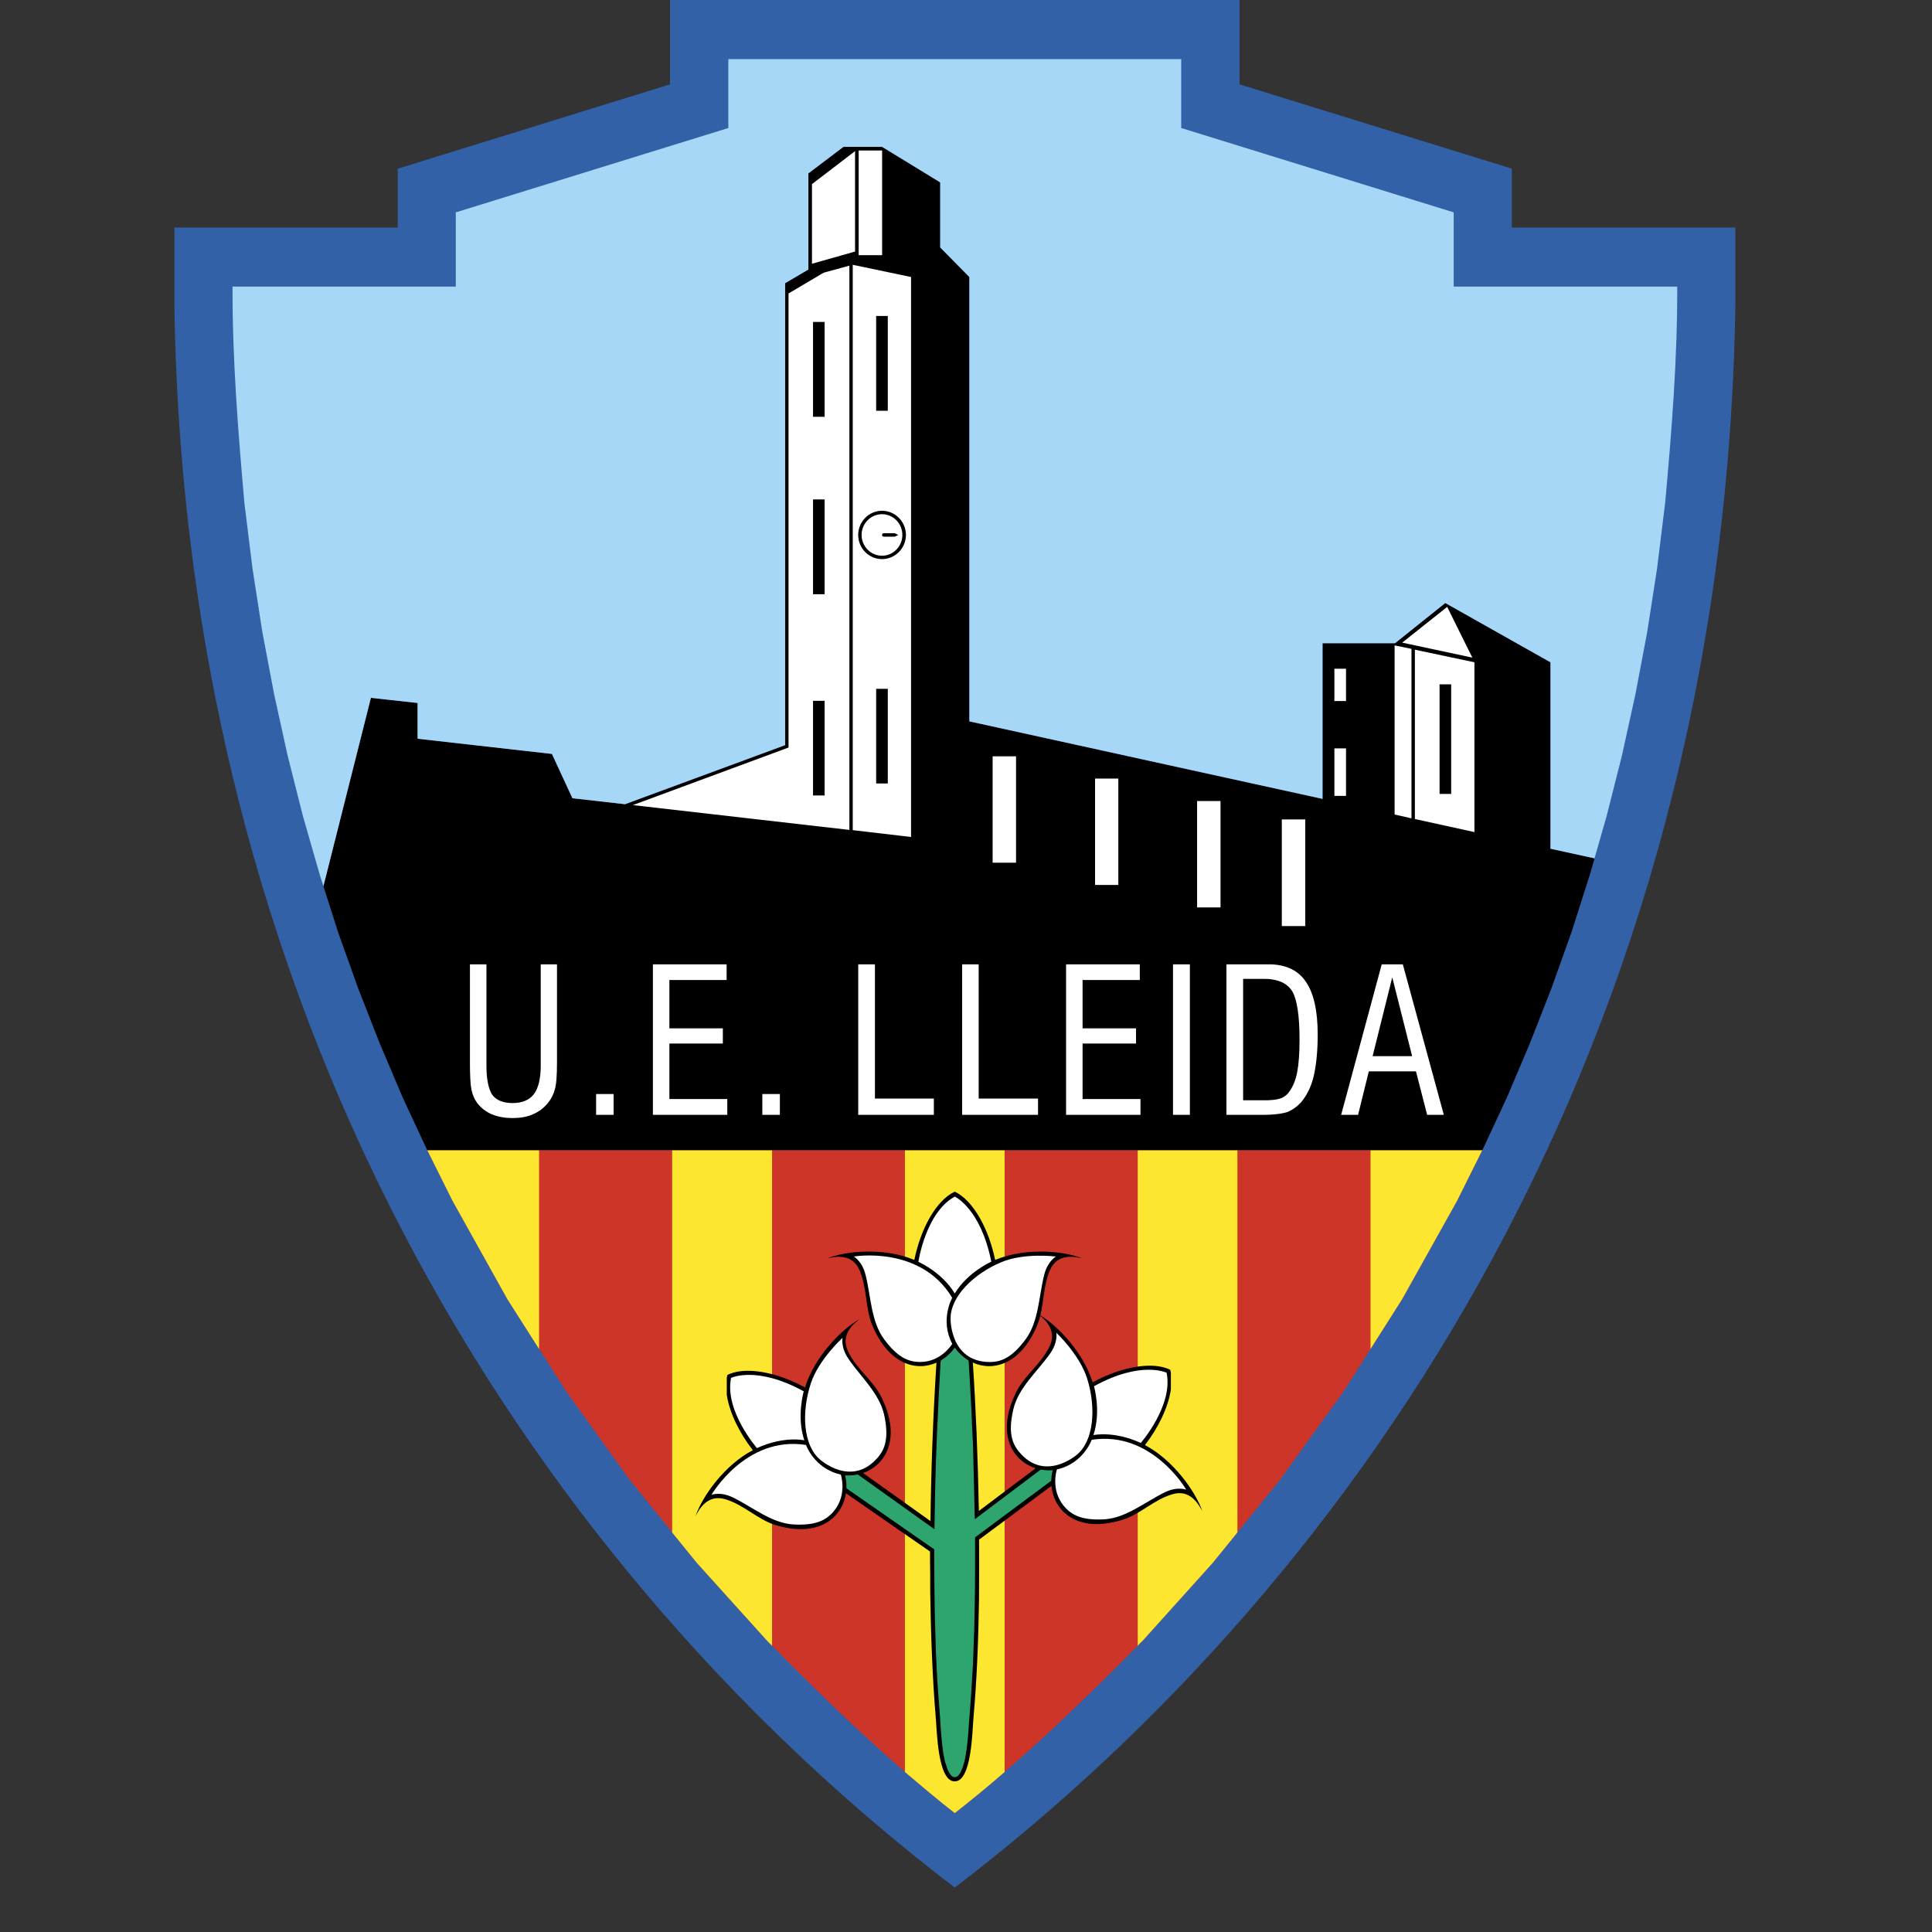 <?xml version="1.0" encoding="UTF-8"?>
<svg xmlns="http://www.w3.org/2000/svg" width="50" height="50" viewBox="0 0 50 50" fill="none">
  <rect x="0" y="0" width="50" height="50" fill="#333333" stroke="none"/>
  <g clip-path="url(#clip0_11256_152)">
    <g clip-path="url(#clip1_11256_152)">
      <path fill-rule="evenodd" clip-rule="evenodd" d="M39.126 5.889V4.365L32.079 2.183V0H17.34V2.183L10.293 4.366V5.889H4.514V7.972C4.821 27.007 14.164 40.801 24.709 48.85C35.256 40.801 44.598 27.007 44.91 7.966V5.961V5.889L39.126 5.889Z" fill="#3261A8"></path>
      <path fill-rule="evenodd" clip-rule="evenodd" d="M11.059 29.766L11.048 29.749L11.71 31.073L13.131 33.621L14.667 36.031L16.302 38.308L18.035 40.447L19.845 42.452C21.386 44.025 22.977 45.56 24.71 46.923C26.443 45.56 28.034 44.025 29.581 42.452L31.385 40.447L33.118 38.308L34.758 36.031L36.289 33.621L37.711 31.073L38.372 29.749L38.361 29.766H11.059Z" fill="#CD3529"></path>
      <path fill-rule="evenodd" clip-rule="evenodd" d="M11.058 29.766L11.709 31.073L13.13 33.621L13.951 34.912V29.766H11.058ZM17.395 39.66L18.034 40.447L19.844 42.453C19.888 42.497 19.931 42.547 19.981 42.591V29.766H17.395V39.66H17.395ZM23.419 45.859C23.846 46.219 24.267 46.58 24.71 46.923C25.148 46.579 25.579 46.224 26 45.859V29.766H23.419L23.419 45.859ZM29.444 42.591C29.488 42.546 29.532 42.496 29.581 42.452L31.385 40.447L32.024 39.66V29.766H29.444V42.591ZM35.469 34.912L36.288 33.621L37.711 31.073L38.361 29.766H35.469V34.912Z" fill="#FDE62F"></path>
      <path fill-rule="evenodd" clip-rule="evenodd" d="M40.127 17.14L37.404 15.606L36.103 16.647H34.228V20.675L25.087 18.669V7.168L24.333 6.404V4.72L22.829 3.8H21.829L20.921 4.487V6.975L20.32 7.329V19.284L16.176 20.813L14.815 20.658L14.284 19.511L10.807 19.118V18.193L9.599 18.06L8.37 22.936L8.752 24.131L9.271 25.583L9.829 27.006L10.419 28.397L11.048 29.749L11.059 29.765H38.361L38.372 29.749L39.001 28.397L39.591 27.006L40.149 25.583L40.668 24.131L41.144 22.641L41.267 22.214L40.127 21.965V17.14Z" fill="black"></path>
      <path fill-rule="evenodd" clip-rule="evenodd" d="M37.622 7.418V5.496L30.57 3.313V1.529H18.849V3.313L11.796 5.496V7.418H6.018C6.012 9.285 6.16 11.146 6.324 13.008L6.532 14.697L6.789 16.354L7.095 17.971L7.445 19.561L7.839 21.118L8.276 22.641L8.37 22.936L9.599 18.06L10.807 18.193V19.118L14.284 19.512L14.814 20.658L16.175 20.813L20.319 19.284V7.329L20.921 6.975V4.487L21.828 3.801H22.829L24.332 4.72V6.404L25.087 7.169V18.669L34.227 20.675V16.647H36.102L37.404 15.606L40.126 17.14V21.965L41.266 22.214L41.58 21.118L41.974 19.561L42.324 17.971L42.63 16.354L42.887 14.697L43.095 13.008C43.264 11.146 43.412 9.285 43.407 7.418H37.622Z" fill="#A6D7F6"></path>
      <path fill-rule="evenodd" clip-rule="evenodd" d="M26.295 22.326H25.689V19.573H26.295V22.326ZM28.34 20.149V22.902H28.942V20.149H28.34ZM30.981 20.73V23.484H31.587V20.73H30.981ZM33.173 21.207V23.966H33.78V21.207H33.173ZM22.129 6.51L21.014 6.826V4.765L22.129 3.911V6.51ZM22.222 3.895H22.829V6.604H22.222V3.895ZM34.835 19.368V20.598H34.534V19.368H34.835ZM34.835 17.307V18.143H34.534V17.307H34.835ZM37.453 15.706L36.289 16.631L38.104 17.019L37.453 15.706ZM36.092 21.079V16.703L36.529 16.792V21.179L36.092 21.079ZM22.069 21.484L23.578 21.661V7.169L22.069 6.853V21.484ZM21.982 21.478L16.378 20.836L20.407 19.346V7.595L21.315 7.058L21.982 6.875V21.478ZM36.617 21.196V16.814L38.158 17.14V21.534L36.617 21.196Z" fill="white"></path>
      <path fill-rule="evenodd" clip-rule="evenodd" d="M21.341 8.332V10.786H21.041V8.332H21.341ZM21.341 12.925V15.379H21.041V12.925H21.341ZM21.341 18.138V20.586H21.041V18.138H21.341ZM22.976 17.827V20.276H22.675V17.827H22.976ZM22.976 8.177V10.631H22.675V8.177H22.976ZM37.556 17.711V20.547H37.256V17.711H37.556ZM23.446 13.844C23.445 13.678 23.38 13.52 23.264 13.403C23.148 13.285 22.992 13.219 22.828 13.218C22.747 13.218 22.667 13.234 22.592 13.266C22.517 13.297 22.449 13.343 22.391 13.402C22.334 13.46 22.288 13.529 22.257 13.605C22.226 13.681 22.21 13.762 22.21 13.844C22.21 13.927 22.226 14.008 22.257 14.084C22.288 14.16 22.334 14.229 22.391 14.287C22.449 14.345 22.517 14.391 22.592 14.423C22.667 14.454 22.747 14.47 22.828 14.47C22.992 14.469 23.148 14.403 23.264 14.286C23.38 14.169 23.445 14.01 23.446 13.844Z" fill="black"></path>
      <path fill-rule="evenodd" clip-rule="evenodd" d="M23.353 13.844C23.353 13.551 23.118 13.307 22.828 13.307C22.688 13.307 22.553 13.364 22.454 13.464C22.354 13.565 22.298 13.702 22.298 13.844C22.298 14.138 22.533 14.382 22.828 14.382C23.118 14.382 23.353 14.138 23.353 13.844Z" fill="white"></path>
      <path fill-rule="evenodd" clip-rule="evenodd" d="M23.249 13.844L23.156 13.889H22.872C22.844 13.889 22.828 13.872 22.828 13.844C22.828 13.822 22.844 13.8 22.872 13.8H23.156L23.249 13.844Z" fill="black"></path>
      <path fill-rule="evenodd" clip-rule="evenodd" d="M13.994 27.578C13.994 27.91 13.934 28.159 13.819 28.314C13.699 28.469 13.518 28.547 13.267 28.547C13.021 28.547 12.846 28.475 12.742 28.336C12.644 28.192 12.589 27.938 12.589 27.578V24.957H12.162V27.494C12.162 27.827 12.173 28.059 12.201 28.198C12.228 28.331 12.277 28.447 12.343 28.536C12.436 28.663 12.562 28.763 12.72 28.835C12.879 28.901 13.059 28.935 13.261 28.935C13.458 28.935 13.633 28.907 13.786 28.84C13.937 28.778 14.07 28.679 14.174 28.552C14.262 28.447 14.322 28.331 14.36 28.192C14.399 28.059 14.415 27.827 14.415 27.494V24.957H13.994V27.578ZM15.427 28.852H15.88V28.314H15.427V28.852ZM17.324 27.007H18.707V26.614H17.324V25.362H18.805V24.957H16.897V28.852H18.822V28.442H17.324V27.007ZM19.729 28.852H20.183V28.314H19.729V28.852ZM22.643 24.957H22.211V28.852H24.168V28.431H22.643V24.957ZM25.328 24.957H24.9V28.852H26.864V28.431H25.328V24.957ZM28.017 27.007H29.4V26.614H28.017V25.362H29.498V24.957H27.59V28.852H29.515V28.442H28.017V27.007ZM30.357 28.852H30.794V24.957H30.357V28.852ZM32.899 24.957H31.74V28.852H32.735C32.795 28.852 32.85 28.846 32.899 28.846C33.074 28.835 33.211 28.813 33.315 28.78C33.441 28.73 33.56 28.647 33.664 28.536C33.812 28.364 33.927 28.143 33.998 27.855C34.063 27.572 34.102 27.212 34.102 26.774C34.102 26.154 33.998 25.694 33.79 25.4C33.599 25.118 33.298 24.974 32.899 24.957ZM33.572 27.744C33.534 27.943 33.468 28.109 33.374 28.242C33.319 28.326 33.239 28.39 33.145 28.425C33.079 28.447 32.997 28.464 32.899 28.469C32.85 28.475 32.79 28.475 32.724 28.475H32.172V25.334H32.713C32.779 25.334 32.845 25.334 32.899 25.345C33.156 25.378 33.331 25.478 33.441 25.65C33.566 25.86 33.632 26.281 33.632 26.907C33.632 27.267 33.61 27.544 33.572 27.744ZM36.305 24.957H35.759L34.709 28.852H35.147L35.425 27.727H36.645L36.934 28.852H37.366L36.305 24.957ZM35.523 27.334L36.032 25.29V25.295L36.546 27.334L35.523 27.334Z" fill="white"></path>
      <path fill-rule="evenodd" clip-rule="evenodd" d="M29.631 37.399C29.981 36.947 30.235 36.418 30.302 35.959V35.527C30.296 35.499 30.291 35.472 30.285 35.449C29.908 35.267 29.323 35.333 28.749 35.555C28.59 35.617 28.431 35.69 28.278 35.775C28.037 35.01 27.396 34.33 26.924 34.041C27.015 33.665 27.01 33.259 27.169 32.879C27.366 32.414 27.83 32.53 28 32.563C27.501 32.365 26.523 32.286 25.754 32.607C25.593 31.816 25.194 31.07 24.709 30.84C24.218 31.07 23.823 31.816 23.663 32.607C22.901 32.286 21.922 32.365 21.418 32.563C21.587 32.53 22.052 32.414 22.248 32.879C22.445 33.35 22.391 33.859 22.576 34.303C23.002 35.31 23.708 35.499 24.235 35.266C24.148 36.65 24.096 38.035 24.08 39.421V39.366H24.074V39.361L22.337 38.121C22.926 37.914 23.334 37.218 22.811 36.158C22.598 35.726 22.177 35.444 21.953 34.984C21.729 34.529 22.111 34.247 22.248 34.136C21.778 34.401 21.086 35.105 20.833 35.906C20.681 35.823 20.524 35.75 20.362 35.687C19.788 35.466 19.203 35.399 18.826 35.582C18.82 35.604 18.815 35.632 18.809 35.654V36.097C18.876 36.553 19.132 37.081 19.483 37.531C18.748 37.916 18.176 38.723 18 39.239C18.082 39.083 18.295 38.657 18.776 38.801C19.258 38.95 19.608 39.322 20.061 39.466C21.188 39.812 21.797 39.276 21.892 38.645L24.069 40.153V40.142C24.069 40.335 24.069 40.53 24.074 40.723V41.194C24.091 42.346 24.134 43.46 24.216 44.435C24.249 44.789 24.265 46.102 24.708 46.102C25.151 46.102 25.162 44.789 25.195 44.435C25.277 43.521 25.32 42.479 25.337 41.399C25.342 40.815 25.342 40.222 25.338 39.632C25.339 39.702 25.34 39.771 25.343 39.842L27.211 38.455C27.274 39.111 27.886 39.693 29.049 39.333C29.503 39.194 29.853 38.817 30.334 38.673C30.815 38.524 31.028 38.956 31.116 39.106C30.936 38.595 30.363 37.784 29.631 37.399ZM25.338 39.1H25.333C25.308 37.721 25.252 36.38 25.177 35.264C25.705 35.501 26.414 35.313 26.841 34.303C26.875 34.221 26.902 34.137 26.922 34.052C27.084 34.187 27.355 34.458 27.158 34.857C26.934 35.311 26.513 35.594 26.3 36.026C25.766 37.103 26.196 37.805 26.802 37.998L25.338 39.1Z" fill="black"></path>
      <path fill-rule="evenodd" clip-rule="evenodd" d="M23.806 35.248C24.362 35.253 24.644 34.779 24.644 34.779C24.317 34.154 24.644 33.588 24.644 33.588C23.824 32.221 22.096 32.519 22.096 32.519C22.096 32.519 22.311 32.635 22.401 32.994C22.54 33.545 22.54 34.199 22.882 34.661C23.224 35.123 23.502 35.246 23.806 35.248Z" fill="white"></path>
      <path fill-rule="evenodd" clip-rule="evenodd" d="M24.71 30.968C24.71 30.968 25.378 31.27 25.655 32.652C25.655 32.652 25.041 32.922 24.708 33.477C24.708 33.477 24.463 32.995 23.768 32.655C23.768 32.655 23.955 31.379 24.71 30.968Z" fill="white"></path>
      <path fill-rule="evenodd" clip-rule="evenodd" d="M25.619 35.249C25.923 35.249 26.201 35.123 26.543 34.661C26.884 34.2 26.884 33.546 27.023 32.994C27.114 32.636 27.328 32.519 27.328 32.519C27.328 32.519 26.514 32.415 25.921 32.662C25.201 32.96 24.59 33.559 24.601 34.136C24.601 34.136 24.584 35.247 25.619 35.249ZM21.576 39.113C21.936 38.684 21.76 38.161 21.76 38.161C21.076 38.013 20.859 37.395 20.859 37.395C19.299 37.152 18.413 38.686 18.413 38.686C18.413 38.686 18.639 38.594 18.968 38.754C19.475 39.001 19.969 39.421 20.538 39.453C21.106 39.484 21.378 39.348 21.576 39.113Z" fill="white"></path>
      <path fill-rule="evenodd" clip-rule="evenodd" d="M18.92 35.66C18.92 35.66 19.578 35.336 20.801 36.008C20.801 36.008 20.609 36.66 20.816 37.275C20.816 37.275 20.294 37.155 19.59 37.476C19.59 37.476 18.745 36.51 18.92 35.66Z" fill="white"></path>
      <path fill-rule="evenodd" clip-rule="evenodd" d="M22.716 37.721C22.916 37.489 23.004 37.194 22.885 36.63C22.765 36.065 22.278 35.636 21.959 35.168C21.751 34.864 21.805 34.623 21.805 34.623C21.805 34.623 21.193 35.178 20.987 35.793C20.738 36.539 20.782 37.399 21.219 37.77C21.219 37.77 22.035 38.512 22.716 37.721ZM27.537 38.98C27.176 38.551 27.353 38.028 27.353 38.028C28.036 37.88 28.253 37.262 28.253 37.262C29.814 37.019 30.7 38.553 30.7 38.553C30.7 38.553 30.473 38.461 30.144 38.621C29.638 38.868 29.143 39.288 28.575 39.32C28.006 39.351 27.735 39.215 27.537 38.98Z" fill="white"></path>
      <path fill-rule="evenodd" clip-rule="evenodd" d="M30.192 35.527C30.192 35.527 29.534 35.203 28.312 35.876C28.312 35.876 28.503 36.527 28.297 37.141C28.297 37.141 28.819 37.022 29.523 37.343C29.523 37.343 30.367 36.377 30.192 35.527Z" fill="white"></path>
      <path fill-rule="evenodd" clip-rule="evenodd" d="M26.373 37.573C26.177 37.337 26.094 37.041 26.224 36.478C26.353 35.917 26.847 35.496 27.175 35.033C27.387 34.733 27.338 34.491 27.338 34.491C27.338 34.491 27.941 35.057 28.135 35.676C28.371 36.426 28.312 37.286 27.869 37.648C27.869 37.648 27.04 38.375 26.373 37.573Z" fill="white"></path>
      <path fill-rule="evenodd" clip-rule="evenodd" d="M26.935 38.032L25.229 39.317C25.229 39.267 25.223 39.217 25.223 39.173C25.212 38.574 25.196 37.976 25.18 37.378C25.169 37.095 25.152 36.813 25.141 36.53C25.119 36.098 25.097 35.666 25.07 35.234L25.059 35.203C24.922 35.12 24.802 35.008 24.709 34.876C24.614 35.01 24.493 35.123 24.352 35.206L24.343 35.234C24.306 35.852 24.276 36.471 24.25 37.09C24.228 37.583 24.212 38.07 24.201 38.563L24.184 39.577L22.2 38.16C22.092 38.183 21.981 38.19 21.871 38.182C21.898 38.292 21.91 38.406 21.905 38.517L24.179 40.098V40.397C24.179 40.801 24.185 41.206 24.19 41.61C24.195 42.003 24.212 42.397 24.223 42.79C24.234 43.067 24.25 43.349 24.267 43.632L24.327 44.424L24.338 44.601C24.354 44.862 24.376 45.122 24.414 45.383L24.453 45.582L24.524 45.798L24.567 45.881L24.611 45.942C24.628 45.959 24.644 45.976 24.671 45.987C24.693 45.992 24.704 45.992 24.726 45.992C24.753 45.987 24.764 45.976 24.786 45.965L24.808 45.942L24.852 45.881C24.874 45.837 24.89 45.798 24.912 45.748C24.928 45.693 24.944 45.638 24.961 45.582L24.988 45.449C25.038 45.172 25.059 44.884 25.076 44.601C25.093 44.368 25.114 44.136 25.13 43.898C25.147 43.626 25.163 43.349 25.18 43.072C25.19 42.784 25.202 42.496 25.212 42.202C25.224 41.704 25.234 41.2 25.234 40.701V39.787L27.207 38.32C27.209 38.229 27.221 38.138 27.244 38.049C27.14 38.057 27.036 38.051 26.935 38.032Z" fill="#2EA56F"></path>
    </g>
  </g>
  <defs>
    <clipPath id="clip0_11256_152">
      <rect width="50" height="50" fill="white"></rect>
    </clipPath>
    <clipPath id="clip1_11256_152">
      <rect width="52.874" height="48.851" fill="white" transform="translate(-1.724)"></rect>
    </clipPath>
  </defs>
</svg>
